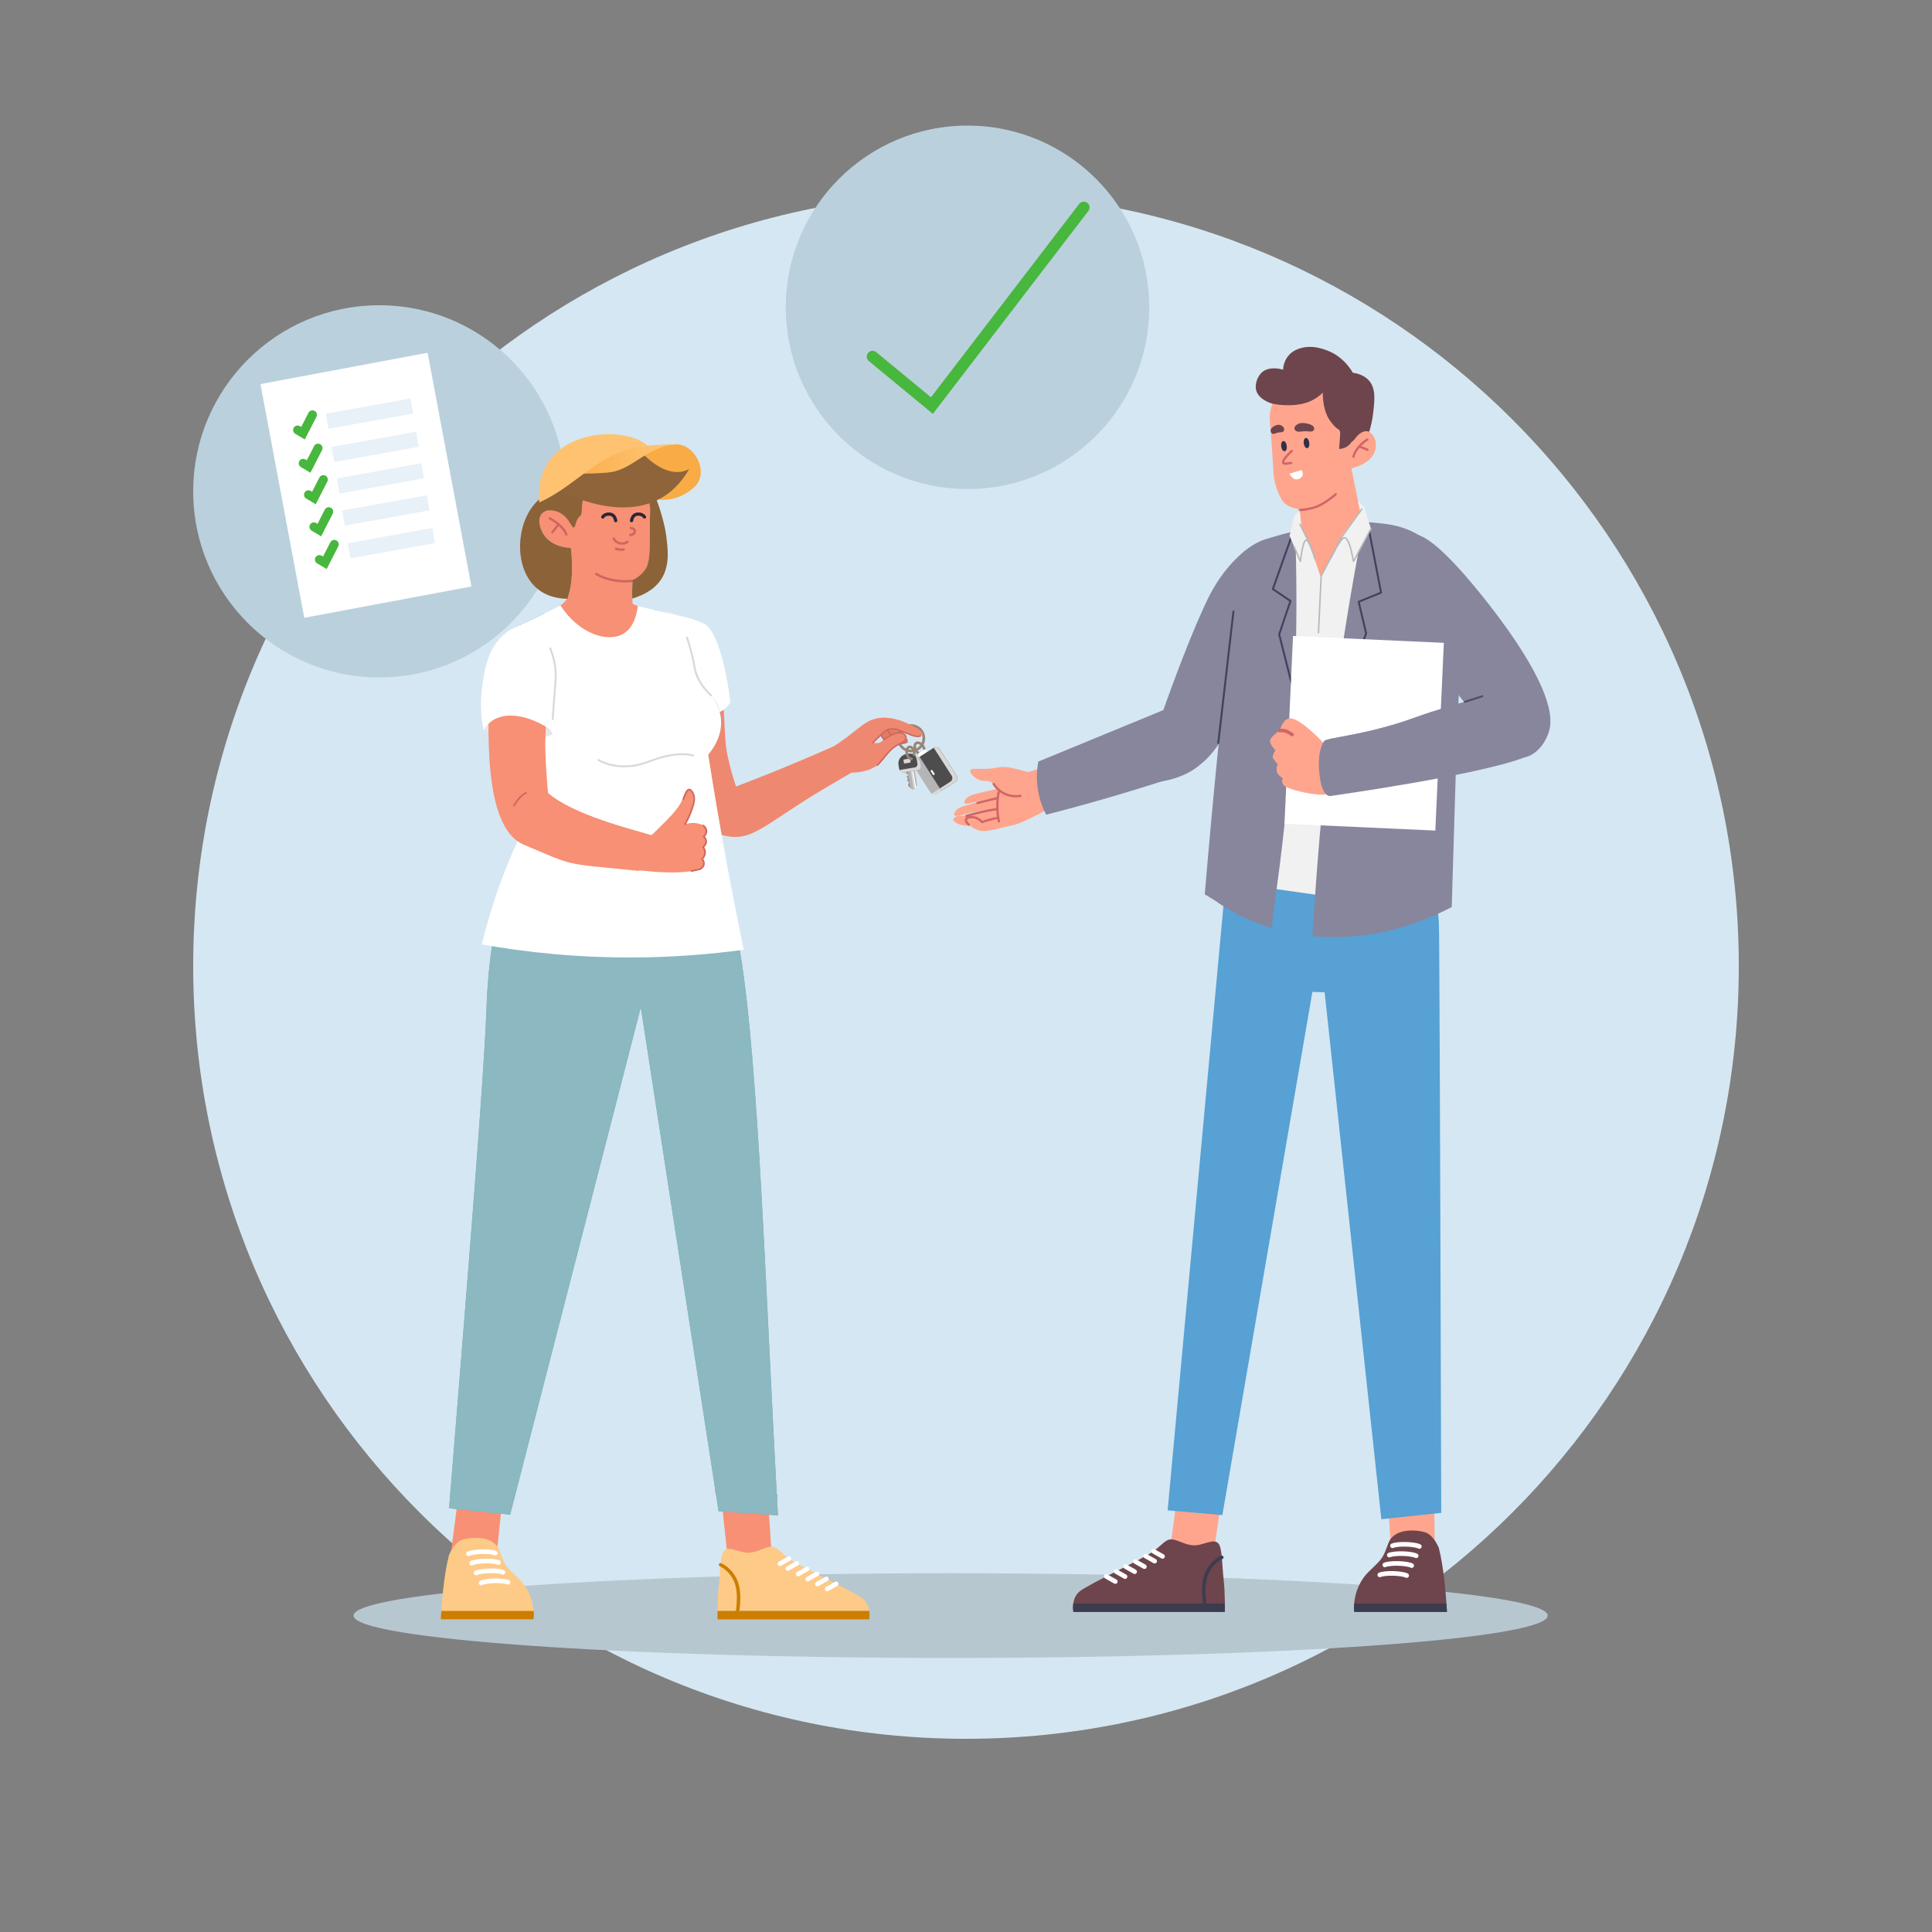 <svg width="1000" height="1000" viewBox="0 0 1000 1000" fill="none" xmlns="http://www.w3.org/2000/svg">
<rect x="0" y="0" width="1000" height="1000" fill="#808080" stroke="none"/>
<path d="M500 900C720.914 900 900 720.914 900 500C900 279.086 720.914 100 500 100C279.086 100 100 279.086 100 500C100 720.914 279.086 900 500 900Z" fill="#D5E7F2"/>
<path d="M500.789 253.132C552.74 253.132 594.854 211.017 594.854 159.066C594.854 107.115 552.74 65 500.789 65C448.837 65 406.723 107.115 406.723 159.066C406.723 211.017 448.837 253.132 500.789 253.132Z" fill="#BAD0DD"/>
<path d="M292.649 254.324C292.649 297.633 264.063 334.262 224.728 346.386C220.121 347.814 215.353 348.898 210.478 349.607C205.86 350.294 201.125 350.649 196.324 350.649C143.115 350.649 100 307.523 100 254.324C100 201.126 143.115 158 196.324 158C211.659 158 226.177 161.587 239.042 167.976C243.671 170.263 248.084 172.916 252.251 175.89C260.186 181.55 267.22 188.39 273.105 196.154C276.036 200.02 278.689 204.122 281.03 208.417C288.439 222.066 292.649 237.701 292.649 254.335V254.324Z" fill="#BAD0DD"/>
<path d="M221.341 182.59L134.818 198.797L157.477 319.767L244 303.56L221.341 182.59Z" fill="white"/>
<path d="M212.446 206.224L168.664 214.117L170.073 221.935L213.855 214.043L212.446 206.224Z" fill="#E8F1F7"/>
<path d="M154.017 222.558L156.835 224.232L161.717 214.708" stroke="#47B73D" stroke-width="4.61" stroke-miterlimit="10" stroke-linecap="round"/>
<path d="M215.35 223.451L171.568 231.344L172.978 239.162L216.759 231.269L215.35 223.451Z" fill="#E8F1F7"/>
<path d="M156.924 239.792L159.742 241.466L164.623 231.943" stroke="#47B73D" stroke-width="4.61" stroke-miterlimit="10" stroke-linecap="round"/>
<path d="M218.096 239.748L174.314 247.641L175.724 255.459L219.505 247.566L218.096 239.748Z" fill="#E8F1F7"/>
<path d="M159.67 256.081L162.488 257.756L167.369 248.232" stroke="#47B73D" stroke-width="4.61" stroke-miterlimit="10" stroke-linecap="round"/>
<path d="M220.897 256.357L177.115 264.25L178.525 272.068L222.306 264.175L220.897 256.357Z" fill="#E8F1F7"/>
<path d="M162.468 272.691L165.287 274.365L170.168 264.841" stroke="#47B73D" stroke-width="4.61" stroke-miterlimit="10" stroke-linecap="round"/>
<path d="M223.75 273.279L179.969 281.172L181.378 288.99L225.16 281.097L223.75 273.279Z" fill="#E8F1F7"/>
<path d="M165.324 289.613L168.142 291.287L173.024 281.763" stroke="#47B73D" stroke-width="4.61" stroke-miterlimit="10" stroke-linecap="round"/>
<path d="M492.045 858.171C662.727 858.171 801.092 848.349 801.092 836.234C801.092 824.118 662.727 814.297 492.045 814.297C321.363 814.297 182.998 824.118 182.998 836.234C182.998 848.349 321.363 858.171 492.045 858.171Z" fill="#B7C7D0"/>
<path fill-rule="evenodd" clip-rule="evenodd" d="M742.333 781.578L742.708 801.092L719.935 800.717L718.852 784.232L742.333 781.578Z" fill="#FFA58D"/>
<path fill-rule="evenodd" clip-rule="evenodd" d="M631.795 779.158C630.72 786.47 629.636 793.774 628.561 801.087L605.779 800.711C606.761 793.399 607.733 786.078 608.714 778.766C616.411 778.894 624.098 779.03 631.795 779.158Z" fill="#FFA58D"/>
<path fill-rule="evenodd" clip-rule="evenodd" d="M632.697 784.221L604.369 781.747C614.941 667.266 625.504 552.777 636.076 438.297H742.459L743.261 457.213C743.492 460.481 743.79 464.748 744.072 468.621C744.345 472.333 744.575 475.311 744.686 476.778C744.729 477.35 744.763 477.717 744.763 477.743C744.993 480.618 745.369 566.924 745.983 783.052L714.976 786.337L685.633 513.63C683.517 513.553 681.409 513.477 679.293 513.4C663.755 603.674 648.226 693.947 632.688 784.221H632.697Z" fill="#57A1D4"/>
<path fill-rule="evenodd" clip-rule="evenodd" d="M633.994 834.311H555.581C555.581 834.311 554.232 827.528 558.755 823.756C563.277 819.985 592.518 806.521 597.637 802.485C602.757 798.449 603.9 795.932 607.987 797.033C612.083 798.133 615.794 800.829 621.016 799.507C626.238 798.184 628.559 796.845 630.607 798.858C632.654 800.881 632.544 810.736 633.354 817.57C634.165 824.413 633.986 834.302 633.986 834.302L633.994 834.311Z" fill="#6E454C"/>
<path fill-rule="evenodd" clip-rule="evenodd" d="M633.993 834.313H555.58C555.58 834.313 555.195 832.359 555.528 829.961H633.993C634.019 832.529 633.993 834.313 633.993 834.313Z" fill="#3C3C4F"/>
<path d="M623.821 831.402C623.821 831.402 621.773 821.274 624.469 814.704C627.165 808.134 632.421 806.086 632.421 806.086" stroke="#3C3C4F" stroke-width="1.79" stroke-linecap="round" stroke-linejoin="round"/>
<path d="M577.286 818.613L572.605 815.953" stroke="white" stroke-width="2.39" stroke-linecap="round" stroke-linejoin="round"/>
<path d="M582.324 816.043L577.643 813.383" stroke="white" stroke-width="2.39" stroke-linecap="round" stroke-linejoin="round"/>
<path d="M587.292 813.504L582.611 810.844" stroke="white" stroke-width="2.39" stroke-linecap="round" stroke-linejoin="round"/>
<path d="M592.343 810.894L587.662 808.242" stroke="white" stroke-width="2.39" stroke-linecap="round" stroke-linejoin="round"/>
<path d="M597.636 808.043L592.955 805.383" stroke="white" stroke-width="2.39" stroke-linecap="round" stroke-linejoin="round"/>
<path d="M601.72 805.582L597.039 802.922" stroke="white" stroke-width="2.39" stroke-linecap="round" stroke-linejoin="round"/>
<path fill-rule="evenodd" clip-rule="evenodd" d="M748.942 834.31H700.99C700.99 834.31 700.606 832.356 700.938 829.958C700.938 829.95 701.203 820.487 708.558 813.405C715.922 806.315 715.563 806.852 718.609 798.772C721.664 790.692 733.242 791.767 737.636 793.115C742.031 794.463 744.702 801.11 744.702 801.11C747.423 811.443 748.541 827.057 748.942 834.301V834.31Z" fill="#6E454C"/>
<path fill-rule="evenodd" clip-rule="evenodd" d="M748.942 834.313H700.99C700.99 834.313 700.606 832.359 700.938 829.961H748.677C748.788 831.608 748.882 833.084 748.942 834.313Z" fill="#3C3C4F"/>
<path d="M714.164 815.149C717.031 813.955 725.47 814.219 728.081 815.508" stroke="white" stroke-width="2.39" stroke-linecap="round" stroke-linejoin="round"/>
<path d="M716.77 809.993C719.636 808.798 728.075 809.063 730.686 810.351" stroke="white" stroke-width="2.39" stroke-linecap="round" stroke-linejoin="round"/>
<path d="M719.1 804.915C721.967 803.72 730.405 803.985 733.016 805.273" stroke="white" stroke-width="2.39" stroke-linecap="round" stroke-linejoin="round"/>
<path d="M720.742 800.087C723.609 798.892 732.048 799.157 734.659 800.445" stroke="white" stroke-width="2.39" stroke-linecap="round" stroke-linejoin="round"/>
<path d="M521.905 422.131C515.463 423.769 509.012 425.399 502.57 427.037C502.143 427.148 501.384 427.327 500.428 427.345C497.007 427.43 493.304 425.536 493.415 424.128C493.432 423.94 493.517 423.761 493.713 423.531C495.369 421.619 499.49 422.302 500.113 422.404C501.486 422.054 502.851 421.705 504.225 421.363C505.923 420.903 507.69 420.45 509.515 420.032C511.734 419.52 513.893 419.077 515.966 418.701L515.838 418.215C515.838 418.215 509.814 419.239 504.217 420.322C498.918 421.346 494.618 423.087 493.935 421.875C493.688 421.44 494.012 420.826 494.268 420.331C495.206 418.539 497.101 417.831 499.234 417.148C501.734 416.346 504.166 415.629 507.382 414.981C509.464 414.563 510.864 414.23 514.26 413.454C515.403 413.189 516.342 412.967 516.973 412.822C517.007 412.822 512.724 413.42 507.775 414.46C502.348 415.604 499.669 416.483 499.174 415.595C498.909 415.117 499.422 414.358 499.72 413.914C501.077 411.918 503.389 411.321 505.13 410.894C510.556 409.58 513.278 408.914 514.413 408.701C516.47 408.309 519.422 407.694 522.997 406.781C522.63 411.901 522.272 417.02 521.905 422.14V422.131Z" fill="#FFA58D"/>
<path d="M505.9 415.61C507.974 415.089 510.072 414.569 512.189 414.065C513.682 413.707 515.175 413.357 516.651 413.016" stroke="#D16666" stroke-width="1.19" stroke-linecap="round" stroke-linejoin="round"/>
<path d="M525.122 410.398C524.38 415.091 523.638 419.784 522.887 424.477" stroke="#973116" stroke-width="0.89" stroke-linecap="round" stroke-linejoin="round"/>
<path d="M542.605 418.775C536.043 422.282 530.864 424.799 528.253 425.849C526.947 426.378 526.291 426.617 525.309 426.89C523.722 427.325 522.536 427.444 520.685 427.896C520.113 428.033 520.164 428.041 519.362 428.246C517.809 428.656 515.258 429.321 512.502 429.765C510.625 430.072 509.695 430.226 509.029 430.2C503.944 430.03 499.115 425.371 499.755 423.809C499.934 423.383 500.488 423.255 501.069 423.11C503.953 422.427 506.461 424.825 506.845 425.209C507.314 425.209 508.031 425.192 508.893 425.089C510.574 424.893 511.418 424.552 513.074 424.219C513.816 424.074 514.9 423.886 516.248 423.792C516.384 422.128 516.504 419.628 516.35 416.608C516.026 410.183 515.855 406.975 513.679 405.234C511.154 403.203 508.577 405.302 504.951 402.666C503.466 401.582 501.768 399.705 502.229 398.664C502.655 397.691 504.754 397.939 507.852 397.981C516.162 398.101 515.889 396.531 521.393 397.111C522.732 397.256 523.961 397.461 528.526 398.664C531.308 399.398 531.624 399.517 531.888 399.56C531.888 399.56 531.973 399.577 532.05 399.586C532.656 399.671 556.683 391.898 562.665 389.961C565.386 397.393 568.117 404.816 570.839 412.248C561.419 414.415 551.999 416.582 542.579 418.758L542.605 418.775Z" fill="#FFA58D"/>
<path d="M514.311 405.758C514.985 406.841 516.606 409.103 519.6 410.647C523.397 412.609 526.981 412.149 528.176 411.944" stroke="#D16666" stroke-width="1.19" stroke-linecap="round" stroke-linejoin="round"/>
<path d="M517.025 425.152C516.684 423.488 516.403 421.586 516.283 419.47C516.079 415.775 516.42 412.558 516.897 410.016" stroke="#D16666" stroke-width="1.19" stroke-linecap="round" stroke-linejoin="round"/>
<path d="M500.182 422.312C503.347 421.382 506.76 420.511 510.412 419.76C512.417 419.351 514.371 419.001 516.257 418.711" stroke="#D16666" stroke-width="1.19" stroke-linecap="round" stroke-linejoin="round"/>
<path d="M501.446 426.859C500.303 426.014 499.74 424.854 500.038 424.052C500.482 422.883 502.598 422.942 503.221 422.959C505.772 423.028 507.606 424.726 508.357 425.519C509.373 425.152 510.456 424.785 511.617 424.453C513.374 423.949 515.047 423.574 516.574 423.309" stroke="#D16666" stroke-width="1.19" stroke-linecap="round" stroke-linejoin="round"/>
<path fill-rule="evenodd" clip-rule="evenodd" d="M623.368 313.728C613.581 335.034 603.291 364.291 602.156 367.534C580.569 376.425 558.982 385.316 537.403 394.206C536.814 397.338 536.337 401.817 536.977 407.125C537.753 413.584 539.861 418.575 541.482 421.69C566.482 415.265 586.201 409.275 599.964 404.846C602.395 404.061 609.887 403.396 617.6 398.438C617.831 398.293 621.755 395.742 625.356 391.988C637.865 378.959 646.653 351.254 653.462 325.639C657.558 310.221 659.043 301.868 654.401 294.299C651.423 289.444 648.027 286.151 644.861 284.641C642.848 286.228 639 289.7 635.911 293.361C629.384 301.1 625.877 308.276 623.377 313.736L623.368 313.728Z" fill="#87869D"/>
<path fill-rule="evenodd" clip-rule="evenodd" d="M654.779 279.182C654.199 279.395 653.593 279.617 652.962 279.839C652.962 279.839 651.81 280.3 650.137 281.195C650.137 281.195 647.049 282.851 644.25 285.163C641.238 287.646 632.142 361.358 623.584 462.903L629.164 466.308C631.272 467.852 635.146 470.472 640.589 473.27C645.316 475.702 651.221 478.27 658.183 480.386C659.037 473.663 659.89 466.948 660.743 460.224C667.407 461.171 674.062 462.118 680.726 463.066C680.24 470.216 679.754 477.366 679.267 484.525C682.015 484.789 684.839 484.96 687.74 485.028C713.235 485.634 735.027 477.972 751.418 469.49C753.014 417.178 754.054 374.609 755.957 341.64C755.957 341.64 759.165 295.24 740.249 281.11C739.029 280.197 737.655 279.199 736.179 278.175C727.058 271.861 717.689 271.204 712.331 270.624C700.607 269.352 679.788 271.298 654.77 279.19L654.779 279.182Z" fill="#87869D"/>
<path opacity="0.79" d="M668.991 276.266C665.604 285.805 662.225 295.344 658.838 304.884C661.875 306.948 664.904 309.013 667.942 311.078C665.997 316.838 664.043 322.597 662.097 328.357C664.708 338.647 667.31 348.928 669.921 359.219" stroke="#31304A" stroke-linecap="round" stroke-linejoin="round"/>
<path opacity="0.79" d="M708.026 271.391C710.296 283.174 712.565 294.957 714.843 306.741C710.978 308.319 707.104 309.906 703.239 311.485C704.527 316.937 705.816 322.389 707.104 327.842C702.821 339.386 698.546 350.939 694.271 362.484" stroke="#31304A" stroke-linecap="round" stroke-linejoin="round"/>
<path fill-rule="evenodd" clip-rule="evenodd" d="M670.411 274.666C671.853 317.849 670.871 364.761 666.085 414.736C664.592 430.316 662.8 445.487 660.752 460.231C667.416 461.178 674.071 462.125 680.735 463.072C682.484 437.262 684.95 410.367 688.312 382.483C693.107 342.679 699.191 305.153 706.051 270.084C694.762 269.496 680.923 272.09 670.411 274.658V274.666Z" fill="#F1F1F1"/>
<path fill-rule="evenodd" clip-rule="evenodd" d="M704.323 204.854C704.323 204.854 697.088 193.574 678.393 196.245C659.699 198.916 656.602 210.725 657.31 218.302C658.018 225.87 658.845 239.803 659.221 245.341C659.596 250.879 662.549 258.933 665.561 261.066C668.564 263.199 672.634 263.575 672.634 263.575C673.001 266.971 673.368 270.367 673.735 273.754C674.818 275.52 675.902 277.287 676.986 279.044C679.221 285.7 681.457 292.355 683.692 299.01C687.19 291.928 690.689 284.846 694.187 277.764C697.446 273.37 700.714 268.976 703.974 264.573C702.472 257.176 700.979 249.769 699.477 242.372C699.477 242.372 709.434 240.469 711.61 233.541C713.786 226.612 708.701 223.481 708.701 223.481C708.701 223.481 710.441 214.581 704.332 204.854H704.323Z" fill="#FFA58D"/>
<path d="M668.624 233.398C668.624 233.398 664.167 237.381 664.133 239.139C664.099 240.863 668.436 239.372 668.436 239.593" stroke="#D16666" stroke-width="1.19" stroke-linecap="round" stroke-linejoin="round"/>
<path d="M657.935 221.943C658.597 220.964 659.905 220.192 661.111 219.916C662.797 219.52 665.339 221.104 664.54 222.936C664.256 223.602 663.528 223.728 662.821 223.772C662.14 223.818 661.476 223.879 660.827 224.07C660.355 224.208 659.911 224.482 659.418 224.575C657.94 224.855 657.29 222.958 657.879 222.026C657.901 221.997 657.923 221.969 657.935 221.943Z" fill="#6E454C"/>
<path d="M679.396 220.35C680.631 221.18 680.588 223.32 678.426 223.389C677.708 223.409 676.981 223.244 676.264 223.204C675.283 223.161 674.34 223.261 673.377 223.382C672.392 223.506 671.335 223.552 670.641 222.932C668.723 221.216 671.488 218.94 674.005 218.93C675.79 218.932 677.947 219.411 679.301 220.265C679.332 220.309 679.37 220.333 679.396 220.35Z" fill="#6E454C"/>
<path fill-rule="evenodd" clip-rule="evenodd" d="M675.891 226.68C675.098 226.79 674.62 228.062 674.825 229.521C675.021 230.98 675.823 232.081 676.617 231.97C677.41 231.859 677.888 230.587 677.683 229.128C677.487 227.669 676.685 226.569 675.891 226.68Z" fill="#31304A"/>
<path fill-rule="evenodd" clip-rule="evenodd" d="M664.22 228.281C665.014 228.17 665.816 229.271 666.012 230.73C666.208 232.189 665.73 233.469 664.945 233.571C664.152 233.682 663.35 232.582 663.153 231.122C662.957 229.663 663.435 228.384 664.22 228.281Z" fill="#31304A"/>
<path d="M707.738 227.484C707.738 227.484 705.34 228.815 703.062 231.631C700.784 234.447 700.562 236.401 700.562 236.401" stroke="#D16666" stroke-width="1.19" stroke-linecap="round" stroke-linejoin="round"/>
<path d="M707.812 232.831C707.812 232.831 705.91 231.936 704.955 231.62C704 231.305 703.412 231.211 703.412 231.211" stroke="#D16666" stroke-width="1.19" stroke-linecap="round" stroke-linejoin="round"/>
<path fill-rule="evenodd" clip-rule="evenodd" d="M701.089 227.418C701.089 227.418 700.782 227.759 700.287 228.211C700.048 228.433 699.766 228.672 699.451 228.928C699.05 229.534 698.06 230.822 696.285 231.65C694.98 232.256 693.802 232.35 693.111 232.35C693.162 231.752 693.469 228.322 693.666 224.722C693.691 224.167 693.725 223.152 693.085 222.452C692.804 222.145 692.497 222.008 692.411 221.974C691.055 221.351 688.7 218.271 687.838 216.889C686.242 214.346 684.604 209.474 684.681 203.262C681.737 206.053 679.024 207.375 677.232 208.058C668.887 211.249 658.631 208.962 658.631 208.962C658.094 208.817 651.148 206.838 650.09 201.616C649.852 200.421 650.056 199.09 650.056 199.09C650.244 197.307 650.858 195.993 651.182 195.378C651.182 195.378 652.01 193.672 653.392 192.537C657.292 189.346 663.401 191.121 664.118 191.343C664.16 190.361 664.442 186.522 667.522 183.39C669.604 181.283 672.104 180.532 673.299 180.182C673.793 180.037 675.244 179.636 677.3 179.559C684.288 179.303 690.603 183.117 691.123 183.45C695.944 186.488 698.743 190.404 700.21 192.913C705.347 193.655 707.736 195.993 708.666 197.076C712.181 201.189 711.516 207.017 710.756 213.757C710.287 217.887 709.408 221.223 708.7 223.484C708.7 223.484 705.167 221.573 701.106 227.426L701.089 227.418Z" fill="#6E454C"/>
<path d="M691.364 255.828C690.86 256.272 687.652 259.079 683.429 261.374C679.205 263.661 672.84 264.002 672.84 264.002" stroke="#D16666" stroke-width="1.19" stroke-linecap="round" stroke-linejoin="round"/>
<path fill-rule="evenodd" clip-rule="evenodd" d="M667.469 245.175L673.715 243.289C673.715 243.289 675.686 246.292 672.477 247.82C669.269 249.347 667.469 245.175 667.469 245.175Z" fill="white"/>
<path fill-rule="evenodd" clip-rule="evenodd" d="M756.958 296.27C759.313 298.898 814.382 361.177 800.133 381.732C799.638 382.44 798.136 384.556 795.388 385.861C784.518 391.023 768.673 376.706 766.207 374.428C755.542 360.486 744.868 346.552 734.202 332.61C732.205 329.999 730.2 327.388 728.203 324.777C724.85 318.557 716.267 300.733 722.632 284.256C724.927 278.326 727.393 277.123 728.22 276.79C734.168 274.367 743.187 280.869 756.967 296.27H756.958Z" fill="#87869D"/>
<path fill-rule="evenodd" clip-rule="evenodd" d="M688.302 289.715C688.387 289.757 690.418 286.054 694.403 278.597C696.45 282.582 698.507 286.566 700.555 290.551C703.575 284.911 706.596 279.271 709.608 273.622C708.413 269.928 707.21 266.233 706.015 262.547C704.966 261.404 703.916 260.261 702.867 259.117C703.251 260.918 703.627 262.726 704.01 264.527C700.734 268.938 697.457 273.349 694.181 277.761C690.171 285.687 688.208 289.664 688.294 289.715H688.302Z" fill="#F1F1F1"/>
<path d="M704.87 263.539C701.397 268.351 697.924 273.164 694.452 277.985C689.861 287.106 688.359 289.717 688.308 289.717C688.206 289.717 694.144 278.019 695.859 278.326C698.206 278.744 699.34 284.444 700.56 290.561C703.581 284.921 706.602 279.282 709.614 273.633" stroke="#B8B8B8" stroke-width="0.75" stroke-linecap="round" stroke-linejoin="round"/>
<path fill-rule="evenodd" clip-rule="evenodd" d="M680.788 290.117C680.788 290.117 679.432 286.337 676.718 278.777C675.498 282.711 674.286 286.644 673.066 290.578C671.197 286.158 669.329 281.738 667.469 277.318C668.305 273.845 669.133 270.373 669.969 266.9C670.882 266.03 671.787 265.159 672.699 264.289C672.998 267.019 673.288 269.741 673.586 272.472C674.662 274.656 675.737 276.832 676.812 279.016C679.457 286.414 680.788 290.117 680.788 290.117Z" fill="#F1F1F1"/>
<path d="M672.868 271.312C674.131 273.881 675.385 276.458 676.648 279.026C677.382 280.519 678.303 282.541 679.199 285.007C680.3 288.036 680.778 290.118 680.795 290.11C680.821 290.11 680.189 287.302 678.781 283.983C677.621 281.253 676.887 279.529 676.111 279.555C675.317 279.58 674.217 281.432 673.073 290.57C672.015 288.062 670.949 285.553 669.891 283.045" stroke="#B8B8B8" stroke-width="0.75" stroke-linecap="round" stroke-linejoin="round"/>
<path d="M747.331 332.733L669.262 329.188L664.849 426.358L742.918 429.903L747.331 332.733Z" fill="white"/>
<path fill-rule="evenodd" clip-rule="evenodd" d="M686.457 386.392C685.236 384.463 673.223 371.801 667.813 371.844C663.863 371.878 662.421 378.158 662.421 378.158C662.421 378.158 657.071 381.528 657.344 383.678C657.626 385.829 660.125 388.286 660.125 388.286C660.125 388.286 658.556 390.829 658.786 392.023C659.016 393.218 661.653 395.556 661.32 395.803C660.996 396.051 660.458 398.269 661.03 399.796C661.602 401.324 664.025 402.919 664.025 402.919C664.025 402.919 662.907 404.284 664.306 406.281C665.714 408.278 678.001 411.494 685.143 411.324C692.293 411.153 686.44 386.4 686.44 386.4L686.457 386.392Z" fill="#FFA58D"/>
<path d="M668.823 380.196C668.823 380.196 666.366 378.557 665.06 378.276C663.755 378.003 662.424 378.165 662.424 378.165" stroke="#D16666" stroke-width="1.79" stroke-linecap="round" stroke-linejoin="round"/>
<path fill-rule="evenodd" clip-rule="evenodd" d="M791.208 391.395C790.559 391.642 789.954 391.813 789.399 391.924C764.612 401.438 690.064 411.736 689.099 411.958C688.135 412.18 684.364 412.598 683.007 401.207C681.65 389.817 684.244 385.533 685.277 383.63C686.309 381.728 706.42 380.644 731.259 371.736C756.097 362.828 774.748 359.245 774.748 359.245C785.286 353.946 797.539 358.886 801.191 368.076C804.979 377.598 798.298 388.631 791.199 391.386L791.208 391.395Z" fill="#87869D"/>
<path opacity="0.64" d="M767.289 360.367C764.269 361.331 761.257 362.287 758.236 363.251" stroke="#31304A" stroke-linecap="round" stroke-linejoin="round"/>
<path d="M694.263 278.328C690.782 284.941 687.3 291.553 683.827 298.166C683.367 307.944 682.906 317.731 682.445 327.509" stroke="#B8B8B8" stroke-width="0.75" stroke-linecap="round" stroke-linejoin="round"/>
<path opacity="0.79" d="M630.58 384.559L638.421 316.547" stroke="#31304A" stroke-linecap="round" stroke-linejoin="round"/>
<path fill-rule="evenodd" clip-rule="evenodd" d="M343.938 334.596C344.595 328.547 345.764 323.624 346.677 320.339C349.211 319.733 354.971 318.752 360.235 321.747C363.512 323.615 365.347 326.311 366.575 328.436C371.652 337.19 373.887 348.812 375.218 379.187C375.287 380.74 375.389 383.249 375.833 386.645C376.592 392.541 378.691 399.768 379.357 402.012C379.707 403.198 380.236 404.964 380.944 407.123C389.237 403.966 397.684 400.629 406.277 397.088C414.954 393.513 423.384 389.904 431.558 386.278C434.459 390.877 437.36 395.476 440.253 400.066C436.115 402.404 429.306 406.338 421.055 411.508C395.944 427.242 389.732 434.017 378.691 433.138C377.863 433.07 364.937 431.867 359.971 423.164C359.638 422.575 359.433 422.097 359.263 421.756C351.609 405.937 349.305 390.467 344.706 359.537C343.887 354.016 342.752 345.518 343.938 334.596Z" fill="#EF8870"/>
<path fill-rule="evenodd" clip-rule="evenodd" d="M373.656 778.047C374.655 787.535 375.644 797.023 376.643 806.52L399.382 804.54C398.818 795.794 398.255 787.057 397.692 778.311C389.68 778.226 381.668 778.132 373.656 778.047Z" fill="#F79074"/>
<path fill-rule="evenodd" clip-rule="evenodd" d="M236.983 776.462C235.703 786.103 234.432 795.745 233.152 805.378C241.122 805.114 249.091 804.849 257.052 804.585C257.931 796.138 258.809 787.682 259.697 779.226C252.128 778.305 244.552 777.375 236.983 776.453V776.462Z" fill="#F79074"/>
<path fill-rule="evenodd" clip-rule="evenodd" d="M319.543 308.605C319.543 308.605 333.297 316.421 342.009 317.146C350.729 317.863 356.301 317.863 357.734 326.941C359.176 336.02 356.48 340.423 359.799 347.974C363.127 355.525 372.47 361.72 373.187 372.505C373.903 383.29 365.456 390.662 365.456 390.662C365.456 390.662 364.68 399.109 364.5 409.357C366.762 429.655 374.108 455.176 374.108 455.176L309.696 469.425C309.696 469.425 278.126 462.668 279.38 455.176C279.841 452.429 280.686 449.485 281.71 446.319C281.71 446.319 288.57 408.887 275.762 378.896C268.749 366.762 256.53 346.361 257.699 337.556C258.868 328.75 264.346 325.064 273.604 321.736C282.862 318.409 292.153 313.332 293.937 309.134C295.72 304.936 313.689 306.011 319.534 308.622L319.543 308.605Z" fill="#F79074"/>
<path fill-rule="evenodd" clip-rule="evenodd" d="M350.833 318.63C346.805 317.649 342.77 316.668 338.742 315.695C342.77 316.6 346.78 317.521 350.807 318.434C350.807 318.502 350.824 318.562 350.833 318.63Z" fill="#EAF4FF"/>
<path fill-rule="evenodd" clip-rule="evenodd" d="M279.39 455.169C280.047 451.415 281.719 446.312 281.719 446.312C281.719 446.312 293.255 447.848 315.9 449.282C338.545 450.724 371.916 447.004 371.916 447.004L374.109 455.161C333.997 464.999 279.381 455.161 279.381 455.161L279.39 455.169Z" fill="#5F5E7C"/>
<path d="M287.207 503.336C272.958 592.953 258.708 682.578 244.459 772.195" stroke="#5F5E7C" stroke-width="1.79" stroke-linecap="round" stroke-linejoin="round"/>
<path d="M234.586 770.805C244.859 772.255 255.124 773.706 265.397 775.156" stroke="#5F5E7C" stroke-width="1.79" stroke-linecap="round" stroke-linejoin="round"/>
<path d="M371.086 772C381.188 772.751 391.291 773.502 401.385 774.253" stroke="#5F5E7C" stroke-width="1.79" stroke-linecap="round" stroke-linejoin="round"/>
<path d="M343.48 512.609C354.743 607.823 366.006 677.244 377.269 772.458" stroke="#5F5E7C" stroke-width="1.79" stroke-linecap="round" stroke-linejoin="round"/>
<path fill-rule="evenodd" clip-rule="evenodd" d="M450.045 836.657C450.079 836 450.08 835.164 449.986 834.251C450.088 835.164 450.079 835.992 450.045 836.657ZM449.977 834.132C449.73 831.99 448.919 829.43 446.709 827.587C444.926 826.103 439.311 823.108 432.835 819.789C429.584 818.116 426.12 816.359 422.818 814.669C415.992 811.171 409.866 807.945 407.776 806.29C402.656 802.246 401.504 799.729 397.408 800.829C393.313 801.939 389.593 804.635 384.362 803.312C379.132 801.99 376.811 800.642 374.763 802.664C373.765 803.645 373.279 806.478 372.955 809.916C372.955 809.916 378.219 811.964 380.915 818.543C382.989 823.603 382.255 830.77 381.802 833.807H449.934C449.952 833.918 449.969 834.029 449.977 834.14V834.132ZM372.946 809.908C372.946 809.908 378.21 811.956 380.907 818.534C382.98 823.594 382.246 830.761 381.794 833.799H371.367C371.401 830.301 371.546 825.343 372.007 821.401C372.425 817.877 372.596 813.56 372.946 809.916V809.908Z" fill="#FECA87"/>
<path fill-rule="evenodd" clip-rule="evenodd" d="M371.367 838.172H449.883C449.883 838.172 450.267 836.218 449.934 833.82H371.367C371.341 836.397 371.367 838.172 371.367 838.172Z" fill="#CC7E00"/>
<path d="M381.551 835.263C381.551 835.263 383.599 825.127 380.902 818.548C378.206 811.97 372.941 809.922 372.941 809.922" stroke="#CC7E00" stroke-width="1.79" stroke-linecap="round" stroke-linejoin="round"/>
<path d="M428.135 822.457L432.824 819.797" stroke="white" stroke-width="2.39" stroke-linecap="round" stroke-linejoin="round"/>
<path d="M423.09 819.871L427.771 817.211" stroke="white" stroke-width="2.39" stroke-linecap="round" stroke-linejoin="round"/>
<path d="M418.111 817.34L422.801 814.68" stroke="white" stroke-width="2.39" stroke-linecap="round" stroke-linejoin="round"/>
<path d="M413.076 814.723L417.766 812.062" stroke="white" stroke-width="2.39" stroke-linecap="round" stroke-linejoin="round"/>
<path d="M407.762 811.871L412.451 809.211" stroke="white" stroke-width="2.39" stroke-linecap="round" stroke-linejoin="round"/>
<path d="M403.678 809.403L408.359 806.742" stroke="white" stroke-width="2.39" stroke-linecap="round" stroke-linejoin="round"/>
<path fill-rule="evenodd" clip-rule="evenodd" d="M228.141 838.165H276.161C276.161 838.165 276.545 836.212 276.213 833.814C276.213 833.805 275.948 824.334 268.585 817.235C261.212 810.136 261.571 810.674 258.516 802.585C255.461 794.496 243.866 795.571 239.463 796.919C235.06 798.268 232.39 804.923 232.39 804.923C229.668 815.273 228.541 830.904 228.149 838.157L228.141 838.165Z" fill="#FECA87"/>
<path fill-rule="evenodd" clip-rule="evenodd" d="M228.141 838.164H276.161C276.161 838.164 276.545 836.21 276.213 833.812H228.414C228.303 835.459 228.209 836.935 228.149 838.164H228.141Z" fill="#CC7E00"/>
<path d="M262.959 818.985C260.084 817.791 251.636 818.055 249.025 819.344" stroke="white" stroke-width="2.39" stroke-linecap="round" stroke-linejoin="round"/>
<path d="M260.357 813.821C257.482 812.627 249.035 812.891 246.424 814.18" stroke="white" stroke-width="2.39" stroke-linecap="round" stroke-linejoin="round"/>
<path d="M258.029 808.743C255.154 807.548 246.707 807.813 244.096 809.101" stroke="white" stroke-width="2.39" stroke-linecap="round" stroke-linejoin="round"/>
<path d="M256.377 803.899C253.502 802.705 245.054 802.969 242.443 804.258" stroke="white" stroke-width="2.39" stroke-linecap="round" stroke-linejoin="round"/>
<path fill-rule="evenodd" clip-rule="evenodd" d="M362.695 368.945C363.634 369.218 369.632 370.891 374.581 367.333C376.287 366.104 377.363 364.628 378.011 363.484C377.183 355.916 375.938 349.645 374.846 344.994C370.818 327.895 366.876 324.499 364.982 323.16C361.569 320.737 341.91 315.711 338.463 315.711C346.227 315.711 354.393 335.651 355.699 344.286C357.021 352.972 360.997 361.317 362.687 368.937L362.695 368.945Z" fill="white"/>
<path fill-rule="evenodd" clip-rule="evenodd" d="M383.015 492.26C382.972 492.004 382.929 491.739 382.878 491.483C382.835 491.244 382.793 491.005 382.759 490.766C380.643 478.505 378.518 466.244 376.402 453.983C372.759 432.873 369.107 411.764 365.463 390.655C372.366 382.83 373.595 376.704 373.194 372.498C371.829 358.368 362.545 358.368 360.079 347.787C358.987 343.095 359.653 339.707 359.021 334.007C358.722 331.328 358.603 329.366 357.733 326.934C356.419 323.265 354.328 320.68 352.81 319.101C348.117 317.958 343.424 316.823 338.731 315.68C338.936 317.702 340.847 338.564 330.378 345.023C319.814 351.533 296.99 343.154 281.836 317.548C277.169 319.741 272.502 321.934 267.826 324.127C272.775 330.117 285.574 347.199 287.408 372.626C289.635 403.419 274.26 425.177 270.062 430.732C268.389 435.092 265.625 442.609 262.843 452.123C252.869 486.244 252.126 513.685 251.751 523.429C250.403 558.625 242.86 651.86 232.459 780.666L264.046 783.994C286.589 696.451 309.14 608.899 331.683 521.355C345.096 608.302 358.518 695.248 371.931 782.202C382.179 782.919 392.426 783.636 402.665 784.361C396.368 672.602 392.75 549.88 382.989 492.251L383.015 492.26Z" fill="#70A9BA"/>
<path fill-rule="evenodd" clip-rule="evenodd" d="M383.015 492.26C382.972 492.004 382.929 491.739 382.878 491.483C382.835 491.244 382.793 491.005 382.759 490.766C380.643 478.505 378.518 466.244 376.402 453.983C372.759 432.873 369.107 411.764 365.463 390.655C372.366 382.83 373.595 376.704 373.194 372.498C371.829 358.368 362.545 358.368 360.079 347.787C358.987 343.095 359.653 339.707 359.021 334.007C358.722 331.328 358.603 329.366 357.733 326.934C356.419 323.265 354.328 320.68 352.81 319.101C348.117 317.958 343.424 316.823 338.731 315.68C338.936 317.702 340.847 338.564 330.378 345.023C319.814 351.533 296.99 343.154 281.836 317.548C277.169 319.741 272.502 321.934 267.826 324.127C272.775 330.117 285.574 347.199 287.408 372.626C289.635 403.419 274.26 425.177 270.062 430.732C268.389 435.092 265.625 442.609 262.843 452.123C252.869 486.244 252.126 513.685 251.751 523.429C250.403 558.625 242.86 651.86 232.459 780.666L264.046 783.994C286.589 696.451 309.14 608.899 331.683 521.355C345.096 608.302 358.518 695.248 371.931 782.202C382.179 782.919 392.426 783.636 402.665 784.361C396.368 672.602 392.75 549.88 382.989 492.251L383.015 492.26Z" fill="#8BB8C1"/>
<path fill-rule="evenodd" clip-rule="evenodd" d="M384.974 491.583C368.207 493.87 349.291 495.465 328.557 495.585C298.394 495.764 271.696 492.803 249.375 488.844C251.124 481.583 253.266 473.904 255.92 465.883C260.254 452.726 265.16 441.003 270.092 430.738C273.01 414.39 275.169 393.69 274.008 369.833C273.164 352.444 270.732 337.068 267.848 324.142C272.481 321.957 277.123 319.781 281.756 317.606C281.79 317.589 281.816 317.58 281.85 317.563C284.597 316.172 287.362 314.773 290.109 313.391C299.751 328.297 314.819 332.828 322.814 327.921C328.523 324.415 329.777 316.607 330.092 313.74C332.976 314.397 335.86 315.054 338.736 315.711C343.48 316.795 348.207 317.879 352.934 318.962C354.53 320.515 356.748 323.092 358.053 326.795C358.898 329.193 359.035 331.113 359.205 333.852C360.076 347.802 360.059 347.717 360.076 347.811C361.996 355.012 366.219 354.867 370.963 364.295C371.978 366.318 372.926 369.057 373.182 372.521C373.856 381.241 368.796 387.982 366.578 390.61C369.607 409.936 372.985 429.663 376.722 449.783C379.367 463.972 382.124 477.914 384.957 491.6L384.974 491.583Z" fill="white"/>
<path opacity="0.79" d="M309.732 393.373C309.732 393.373 320.381 400.25 335.885 394.183C351.388 388.117 358.803 391.086 358.803 391.086" stroke="#CFCFCF" stroke-linecap="round" stroke-linejoin="round"/>
<path fill-rule="evenodd" clip-rule="evenodd" d="M322.413 235.504C339.666 244.667 336.705 255.094 336.432 266.869C336.159 278.644 337.106 290.325 334.094 294.591C331.082 298.857 327.49 300.163 327.49 300.163C327.49 300.163 326.543 310.589 328.07 315.308C329.597 320.026 327.754 326.989 311.756 325.82C295.757 324.651 292.293 315.845 292.993 312.518C293.693 309.19 296.047 304.54 296.047 294.924C296.047 285.308 295.374 283.507 295.374 283.507C295.374 283.507 283.872 283.601 280.185 274.343C276.499 265.086 283.641 264.122 283.641 264.122C275.442 235.811 303.07 225.23 322.404 235.495L322.413 235.504Z" fill="#F79074"/>
<path d="M308.564 297.078C309.247 297.334 310.433 298.58 316.099 300.013C321.764 301.447 327.49 300.653 327.49 300.653" stroke="#CD665F" stroke-width="1.19" stroke-linecap="round" stroke-linejoin="round"/>
<path d="M326.485 273.336C327.611 273.353 328.489 274.069 328.6 274.82C328.728 275.74 327.73 276.943 326.221 276.883" stroke="#CD665F" stroke-width="1.19" stroke-linecap="round" stroke-linejoin="round"/>
<path d="M293.148 276.624C293.148 276.624 292.116 273.748 288.967 271.274C285.819 268.8 284.471 268.305 284.471 268.305" stroke="#CD665F" stroke-width="1.19" stroke-linecap="round" stroke-linejoin="round"/>
<path d="M285.859 275.488L289.168 271.43" stroke="#CD665F" stroke-width="1.19" stroke-linecap="round" stroke-linejoin="round"/>
<path fill-rule="evenodd" clip-rule="evenodd" d="M319.269 258.072C319.269 258.072 319.986 255.418 316.932 255.196C313.877 254.975 311.07 257.014 309.628 258.498C308.186 259.983 308.126 260.7 308.663 260.7C309.201 260.7 312.64 258.251 315.157 258.294C317.674 258.336 319.295 258.43 319.269 258.072ZM326.428 258.072C326.428 258.072 325.711 255.418 328.766 255.196C331.82 254.975 334.628 257.014 336.07 258.498C337.512 259.983 337.571 260.7 337.034 260.7C336.496 260.7 333.058 258.251 330.541 258.294C328.024 258.336 326.403 258.43 326.428 258.072Z" fill="#282737"/>
<path d="M318.803 284.031C320.227 284.483 321.582 284.56 322.87 284.423" stroke="#CD665F" stroke-width="1.19" stroke-linecap="round" stroke-linejoin="round"/>
<path d="M317.715 278.734C318.662 281.251 322.587 282.207 324.728 280.441" stroke="#CD665F" stroke-width="1.19" stroke-linecap="round" stroke-linejoin="round"/>
<path d="M326.883 269.484C327.019 268.623 327.6 266.344 329.852 266.123C332.642 265.85 333.58 267.607 333.58 267.607" stroke="#282737" stroke-width="1.67" stroke-linecap="round" stroke-linejoin="round"/>
<path d="M318.682 269.484C318.546 268.623 317.965 266.344 315.713 266.123C312.923 265.85 311.984 267.607 311.984 267.607" stroke="#282737" stroke-width="1.67" stroke-linecap="round" stroke-linejoin="round"/>
<path fill-rule="evenodd" clip-rule="evenodd" d="M343.05 268.743C343.724 271.312 344.364 273.769 344.791 277.063C345.678 283.923 346.907 292.745 342.163 299.938C339.33 304.23 334.586 307.583 327.257 309.853C327.026 305.203 327.478 300.169 327.478 300.169C327.478 300.169 331.071 298.863 334.083 294.597C337.095 290.331 336.147 278.641 336.421 266.875C336.446 265.911 336.481 264.955 336.532 264.008V263.991V263.982V263.974C336.532 263.897 336.54 263.735 336.549 263.496C336.515 262.941 336.25 259.673 334.893 255.766C333.622 254.818 332.001 254.085 329.962 253.897C322.726 253.223 308.033 248.684 308.033 248.684C308.033 248.684 307.811 248.863 305.243 251.875C302.683 254.887 301.625 259.409 301.625 259.409C300.712 262.66 301.693 266.09 300.192 267.199C297.709 269.034 298.033 273.453 296.744 273.027C295.447 272.592 293.084 263.581 283.647 264.153C283.647 264.153 276.505 265.117 280.191 274.375C283.877 283.633 295.38 283.539 295.38 283.539C295.38 283.539 296.053 285.339 296.053 294.955C296.053 302.319 294.671 306.773 293.707 309.947C285.422 309.802 280.686 306.713 278.732 305.203C266.727 295.954 266.557 274.725 275.319 262.617C277.751 259.255 280.49 257.131 282.154 255.987C286.676 239.818 298.4 228.41 311.369 227.412C321.42 226.636 335.746 231.832 337.897 241.55C338.673 245.066 337.7 248.411 336.472 250.996C338.485 255.117 341.062 261.141 343.05 268.769V268.743Z" fill="#8C6239"/>
<path opacity="0.79" d="M355.578 329.992C356.278 332.074 357.259 335.18 358.18 339.02C359.324 343.747 359.384 345.445 360.075 347.799C361.013 351.016 363.07 355.351 368.078 359.958" stroke="#CFCFCF" stroke-linecap="round" stroke-linejoin="round"/>
<path fill-rule="evenodd" clip-rule="evenodd" d="M286.229 380.024C281.331 382.012 269.163 386.116 256.569 381.244C254.197 380.322 252.107 379.205 250.281 378.01C250.682 373.616 251.092 369.23 251.493 364.836L278.763 367.797C281.254 371.875 283.737 375.945 286.229 380.024Z" fill="#E6E6E6"/>
<path fill-rule="evenodd" clip-rule="evenodd" d="M334.892 444.076L330.759 450.792C290.172 446.677 298.156 448.599 271.131 437.206C248.916 427.839 253.261 372.994 253.008 352.762C253.008 352.762 252.721 337.023 264.696 332.632C269.09 331.669 273.485 330.706 277.879 329.743C279.033 331.584 280.305 333.936 281.388 336.781C282.351 339.304 282.941 341.618 283.312 343.587C283.221 353.452 283.02 361.439 282.854 366.788C282.419 380.898 282.072 382.836 282.322 390.096C282.622 399.077 283.631 410.395 283.631 410.395C296.63 421.853 328.427 429.604 336.958 432.193C345.347 434.731 337.992 438.909 337.992 438.909L334.892 444.076Z" fill="#F79074"/>
<path d="M265.996 417.014C265.996 417.014 268.046 413.778 269.402 412.425C270.758 411.081 272.274 410.387 272.274 410.387" stroke="#CD665F" stroke-width="0.84" stroke-linecap="round" stroke-linejoin="round"/>
<path fill-rule="evenodd" clip-rule="evenodd" d="M286.205 378.452C274.396 370.21 261.828 367.94 254.473 373.239C253.09 374.229 251.58 375.713 250.283 378.009C248.534 369.237 248.799 361.882 249.447 356.652C250.557 347.718 252.212 334.322 262.724 326.942C268.338 323 274.49 322.163 278.637 322.078C279.968 323.631 281.785 326.08 283.168 329.416C284.721 333.145 285.045 336.319 285.198 338.153C285.744 344.612 286.239 359.186 286.205 378.461V378.452Z" fill="white"/>
<path d="M350.661 229.961C360.132 230.669 367.155 244.756 359.441 252.043C350.832 260.174 341.182 258.587 341.182 258.587L326.318 236.821L339.749 231.198L346.967 230.174L350.661 229.961Z" fill="#F9AB46"/>
<path d="M286.166 252.004C302.6 261.398 338.905 273.967 356.704 242.797C344.349 249.214 331.465 233.386 331.465 233.386L312.788 228.07L294.75 234.674L286.166 252.012V252.004Z" fill="#8F643A"/>
<path d="M300.432 245.208C300.432 245.208 311.396 245.098 316.114 244.398C328.009 242.632 335.227 230.669 350.654 229.961C342.335 229.961 335.227 230.669 335.227 230.669L311.728 233.783L300.432 245.208Z" fill="url(#paint0_linear_2189_107033)"/>
<path d="M279.075 260.07C276.106 221.947 322.651 219.268 335.228 230.676C309.75 233.363 299.459 250.975 279.075 260.07Z" fill="#FFC270"/>
<path d="M464.269 384.35C464.269 384.35 466.232 386.159 462.222 386.646C458.689 387.072 454.636 377.806 454.064 376.441L459.866 375.383L464.269 384.35Z" fill="#E57B63"/>
<path d="M454.062 376.43C454.037 376.38 454.028 376.338 454.012 376.312C454.02 376.338 454.037 376.38 454.062 376.43Z" fill="#FC9581"/>
<path d="M454.015 376.309C453.99 376.251 453.99 376.251 454.015 376.309V376.309Z" fill="#FC9581"/>
<path d="M469.361 382.269C469.361 382.269 471.58 383.754 467.689 384.846C464.259 385.81 458.841 377.278 458.064 376.015L463.636 374.078L469.361 382.269Z" fill="#E57B63"/>
<path d="M457.994 375.9C457.96 375.842 457.96 375.85 457.994 375.9V375.9Z" fill="#FC9581"/>
<path d="M462.222 386.619C458.689 387.046 454.636 377.779 454.064 376.414" stroke="#CD665F" stroke-width="0.72" stroke-linecap="round" stroke-linejoin="round"/>
<path d="M454.062 376.414C454.037 376.364 454.028 376.322 454.012 376.297C454.02 376.322 454.037 376.364 454.062 376.414Z" stroke="#973116" stroke-width="0.72" stroke-linecap="round" stroke-linejoin="round"/>
<path d="M454.015 376.294C453.99 376.235 453.99 376.235 454.015 376.294Z" stroke="#973116" stroke-width="0.72" stroke-linecap="round" stroke-linejoin="round"/>
<path d="M469.453 384.083C468.745 384.459 467.721 384.86 466.544 384.723C465.366 384.595 464.206 383.947 460.656 379.749C459.82 378.759 458.779 377.488 457.627 375.969" stroke="#CD665F" stroke-width="0.72" stroke-linecap="round" stroke-linejoin="round"/>
<path d="M458.057 376.007C458.032 375.957 458.007 375.924 457.99 375.898" stroke="#973116" stroke-width="0.72" stroke-linecap="round" stroke-linejoin="round"/>
<path d="M457.992 375.892C457.958 375.842 457.958 375.834 457.992 375.892Z" stroke="#973116" stroke-width="0.72" stroke-linecap="round" stroke-linejoin="round"/>
<path d="M464.859 384.918C466.242 388.237 469.808 389.995 473.204 389.21C473.597 389.116 473.989 388.996 474.373 388.834C478.076 387.29 479.834 383.024 478.29 379.321C476.745 375.618 472.479 373.86 468.776 375.404C465.073 376.949 463.315 381.215 464.859 384.918ZM469.296 376.65C469.612 376.522 469.928 376.42 470.252 376.343C473.017 375.711 475.926 377.136 477.052 379.841C478.306 382.862 476.873 386.343 473.861 387.597C470.841 388.851 467.359 387.418 466.105 384.406C464.851 381.385 466.284 377.904 469.296 376.65Z" fill="#988575"/>
<path d="M472.779 386.302C472.779 387.181 473.078 388.137 473.633 388.998C474.187 389.86 474.93 390.534 475.723 390.901C476.346 391.183 476.96 391.26 477.515 391.14C477.754 391.089 477.976 390.995 478.18 390.867C479.511 390.014 479.606 387.855 478.385 385.961C477.831 385.099 477.088 384.425 476.295 384.058C475.407 383.657 474.511 383.666 473.846 384.101C473.172 384.536 472.788 385.338 472.788 386.311L472.779 386.302ZM474.119 386.302C474.119 386.004 474.179 385.466 474.563 385.219C474.64 385.167 474.725 385.133 474.81 385.116C475.143 385.039 475.518 385.167 475.732 385.27C476.295 385.526 476.849 386.038 477.251 386.678C478.104 388.009 478.035 389.348 477.447 389.724C477.063 389.971 476.551 389.801 476.278 389.673C475.715 389.417 475.16 388.905 474.759 388.265C474.35 387.625 474.119 386.908 474.119 386.294V386.302Z" fill="#988575"/>
<path d="M478.6 387.87L475.384 389.931C475.17 390.068 475.107 390.353 475.245 390.567L476.772 392.951C476.909 393.165 477.194 393.227 477.408 393.09L480.624 391.028C480.838 390.891 480.901 390.606 480.763 390.392L479.236 388.009C479.099 387.795 478.814 387.733 478.6 387.87Z" fill="white"/>
<path d="M473.505 393.353L483.24 387.108C484.29 386.434 485.698 386.741 486.372 387.79L495.186 401.536C495.86 402.586 495.552 403.993 494.503 404.667L484.768 410.913C483.949 411.434 482.933 411.374 482.199 410.828C481.986 410.674 481.789 410.47 481.636 410.231L472.822 396.485C472.148 395.435 472.455 394.027 473.513 393.353H473.505Z" fill="#B5B5B5"/>
<path d="M489.435 407.916L484.759 410.911C483.94 411.432 482.925 411.372 482.191 410.826L488.65 406.688L489.435 407.916Z" fill="#D8D8D8"/>
<path d="M486.372 387.791L495.186 401.537C495.86 402.586 495.553 403.994 494.503 404.668L487.259 409.31L475.996 391.741L483.24 387.1C484.29 386.426 485.698 386.733 486.372 387.782V387.791Z" fill="#4D4D4D"/>
<path d="M492.571 401.484L483.757 387.738C483.603 387.499 483.407 387.303 483.193 387.141L483.236 387.115C484.286 386.441 485.694 386.749 486.368 387.798L495.182 401.544C495.856 402.593 495.548 404.001 494.499 404.675L487.255 409.317L486.47 408.088L491.888 404.616C492.937 403.942 493.245 402.534 492.571 401.484Z" fill="#D8D8D8"/>
<path d="M481.943 398.605C482.181 398.452 482.488 398.52 482.642 398.759L483.69 400.387C483.844 400.626 483.775 400.933 483.537 401.087C483.298 401.24 482.991 401.172 482.838 400.933L481.789 399.305C481.635 399.066 481.704 398.759 481.943 398.605Z" fill="white"/>
<path d="M470.762 404.937L469.789 404.433L469.593 403.29L470.225 402.667L469.465 402.497L469.328 401.712L470.105 401.507L470.028 400.628L469.149 400.636L468.604 397.445L471.931 397.539L472.528 397.556L473.279 397.573L474.73 406.183L474.15 407.138L473.689 407.906L473.33 408.486L472.204 408.674L471.419 407.966L470.199 406.874L470.02 405.799L470.762 404.937Z" fill="#B5B5B5"/>
<path d="M472.019 398.039L473.691 407.903L473.332 408.483L472.991 408.534L471.242 398.176L472.019 398.039Z" fill="#D8D8D8"/>
<path d="M472.323 396.336L474.149 407.138L473.688 407.906L471.742 396.43L472.323 396.336Z" fill="white"/>
<path d="M470.757 404.936L469.784 404.432L469.588 403.289L470.22 402.666L469.46 402.496L469.324 401.711L470.1 401.506L470.023 400.627L469.144 400.635L468.684 397.905L469.682 397.734L471.414 407.965L470.194 406.873L470.015 405.798L470.757 404.936Z" fill="#999999"/>
<path d="M465.063 396.031C464.603 393.317 466.428 390.749 469.142 390.297L470.123 390.135C472.904 389.665 475.541 391.534 476.011 394.316L476.283 395.911C476.505 397.234 475.618 398.488 474.295 398.71L468.161 399.751C466.838 399.973 465.584 399.085 465.362 397.763L465.072 396.039L465.063 396.031Z" fill="#4D4D4D"/>
<path d="M473.604 397.216C474.457 397.071 475.02 396.192 474.867 395.253L474.551 393.367C474.381 392.344 473.954 391.431 473.365 390.68C474.841 391.49 475.967 393.018 476.292 394.912L476.539 396.362C476.718 397.42 476.087 398.41 475.123 398.572L467.683 399.827C466.821 399.972 466.002 399.408 465.703 398.538C465.729 398.538 465.763 398.538 465.789 398.53L473.621 397.207L473.604 397.216Z" fill="#D8D8D8"/>
<path d="M472.394 392.359L467.842 393.129C467.703 393.153 467.609 393.285 467.633 393.424L467.896 394.981C467.919 395.12 468.051 395.214 468.191 395.19L472.742 394.421C472.882 394.397 472.975 394.265 472.952 394.126L472.689 392.569C472.665 392.43 472.533 392.336 472.394 392.359Z" fill="#D8D8D8"/>
<path d="M472.062 393.385C471.968 392.813 471.465 392.421 470.953 392.515L471.712 392.387C472.224 392.301 472.728 392.694 472.822 393.257C472.916 393.829 472.574 394.358 472.062 394.452L471.303 394.58C471.815 394.494 472.165 393.957 472.062 393.385Z" fill="white"/>
<path d="M471.196 393.915C471.324 393.89 471.435 393.711 471.401 393.497C471.367 393.276 471.196 393.156 471.06 393.173L470.838 391.852L471.597 391.724C472.475 391.579 473.328 392.21 473.481 393.148C473.635 394.052 473.089 394.904 472.253 395.092C472.228 395.092 472.194 395.1 472.168 395.109L471.409 395.237L471.188 393.915C471.188 393.915 471.187 393.915 471.196 393.915Z" fill="#4D4D4D"/>
<path d="M468.923 387.453C469.264 386.6 469.887 386.037 470.62 385.918C471.354 385.79 472.122 386.122 472.728 386.813C473.266 387.428 473.649 388.281 473.803 389.22C473.897 389.749 473.906 390.278 473.846 390.781C473.803 391.148 473.462 391.413 473.095 391.37C472.728 391.327 472.463 390.986 472.506 390.619C472.549 390.244 472.54 389.851 472.472 389.441C472.352 388.75 472.08 388.11 471.704 387.692C471.414 387.36 471.098 387.197 470.834 387.24C470.569 387.291 470.322 387.547 470.16 387.957C469.946 388.477 469.895 389.168 470.015 389.86C470.245 391.242 471.073 392.163 471.653 392.061C472.02 392.001 472.361 392.249 472.429 392.607C472.489 392.957 472.259 393.298 471.917 393.375C471.909 393.375 471.892 393.375 471.875 393.375C470.441 393.614 469.042 392.163 468.692 390.073C468.53 389.134 468.615 388.196 468.914 387.445L468.923 387.453Z" fill="#988575"/>
<path d="M433.972 384.705C444.697 377.521 447.93 372.069 456.292 371.505C462.538 371.087 468.204 373.724 470.73 374.893C471.685 375.337 477.991 378.263 477.556 380.021C477.436 380.499 476.847 380.729 476.387 380.917C474.774 381.548 473.093 381.104 468.374 379.151C465.371 377.905 464.654 377.512 463.118 377.342C461.011 377.111 459.637 377.564 458.767 378.016C458.383 378.212 458.084 378.391 457.905 378.553C455.883 380.507 453.801 382.333 451.89 384.389C451.89 384.407 453.408 384.697 453.588 384.688C454.065 384.663 454.774 384.594 455.217 384.441C456.105 384.125 456.736 383.314 457.495 382.794C459.867 381.19 464.825 377.896 467.794 379.842C468.511 380.311 469.006 381.164 468.921 382.017C468.75 383.656 466.327 384.671 465.584 385.012C459.885 387.589 459.39 392.316 454.159 396.079C451.616 397.905 447.47 399.876 440.653 399.91C433.809 403.929 426.966 407.956 420.123 411.975C417.811 406.352 415.49 400.729 413.178 395.098C422.47 391.77 429.33 387.811 433.98 384.697L433.972 384.705Z" fill="#EF8870"/>
<path d="M457.512 382.807C459.884 381.203 464.841 377.91 467.811 379.855C468.527 380.324 469.022 381.178 468.937 382.031C468.766 383.669 466.343 384.684 465.601 385.026C460.481 387.338 456.787 393.43 454.176 396.092" stroke="#CD665F" stroke-width="0.72" stroke-linecap="round" stroke-linejoin="round"/>
<path d="M476.395 380.926C474.783 381.558 473.102 381.114 468.383 379.16C465.38 377.914 464.663 377.522 463.127 377.351C461.019 377.121 459.646 377.573 458.776 378.025C458.392 378.221 458.093 378.401 457.914 378.563C455.891 380.517 453.81 382.343 451.898 384.399" stroke="#CD665F" stroke-width="0.72" stroke-linecap="round" stroke-linejoin="round"/>
<path opacity="0.79" d="M284.834 335.594C286.387 339.51 287.044 342.821 287.351 345.116C287.991 349.843 287.496 352.761 286.498 366.08C286.302 368.7 286.148 370.833 286.063 372.181" stroke="#CFCFCF" stroke-linecap="round" stroke-linejoin="round"/>
<path d="M353.316 413.596C354.282 411.274 354.983 408.629 356.266 408.606C357.421 408.584 358.33 410.694 358.458 411C359.304 413.029 358.887 415.014 358.477 416.564C357.84 418.973 356.69 422.481 354.461 426.631C355.88 426.171 358.406 425.601 361.361 426.251C362.332 426.467 363.179 426.77 363.887 427.099C363.961 427.146 365.627 428.238 365.554 430.182C365.494 431.751 364.35 432.662 364.189 432.79C364.345 432.901 365.452 433.748 365.533 435.223C365.597 436.397 364.988 437.525 363.952 438.169C364.193 438.447 365.049 439.511 365.056 441.093C365.061 443.024 363.798 444.228 363.582 444.421C364.45 445.255 364.793 446.496 364.465 447.632C364.011 449.204 362.512 449.729 362.382 449.773C361.61 449.978 360.83 450.166 360.042 450.353C358.813 450.644 358.364 450.731 358.173 450.771C351.291 452.23 339.039 451.256 339.039 451.256C335.168 450.949 330.281 450.457 324.627 449.633C324.269 443.401 323.92 437.178 323.563 430.945C327.65 431.837 331.737 432.72 335.832 433.612C336.544 432.951 337.688 431.894 339.052 430.551C347.183 422.556 351.249 418.55 353.316 413.596Z" fill="#F79074"/>
<path d="M364.027 427.298C364.101 427.345 365.748 428.469 365.641 430.412C365.555 431.979 364.395 432.864 364.226 432.991C364.382 433.111 365.471 433.974 365.526 435.456C365.564 436.629 364.938 437.748 363.887 438.365C364.128 438.652 364.957 439.731 364.939 441.311C364.909 443.241 363.622 444.418 363.398 444.61C364.248 445.46 364.573 446.709 364.22 447.835C363.733 449.397 362.227 449.895 362.096 449.939C360.719 450.274 359.309 450.581 357.875 450.861" stroke="#CD665F" stroke-width="0.84" stroke-linecap="round" stroke-linejoin="round"/>
<path d="M353.692 413.596C354.62 411.331 355.451 408.668 356.741 408.662C357.878 408.656 358.747 410.729 358.889 411.096C359.699 413.14 359.24 415.115 358.804 416.663C358.125 419.061 356.908 422.54 354.605 426.652" stroke="#CD665F" stroke-width="0.84" stroke-linecap="round" stroke-linejoin="round"/>
<path d="M451.637 184.585L482.36 209.915L560.956 107.375" stroke="#47B73D" stroke-width="6" stroke-miterlimit="10" stroke-linecap="round"/>
<defs>
<linearGradient id="paint0_linear_2189_107033" x1="290.525" y1="237.58" x2="340.748" y2="237.58" gradientUnits="userSpaceOnUse">
<stop stop-color="#F9AB46"/>
<stop offset="1" stop-color="#FFC270"/>
</linearGradient>
</defs>
</svg>
